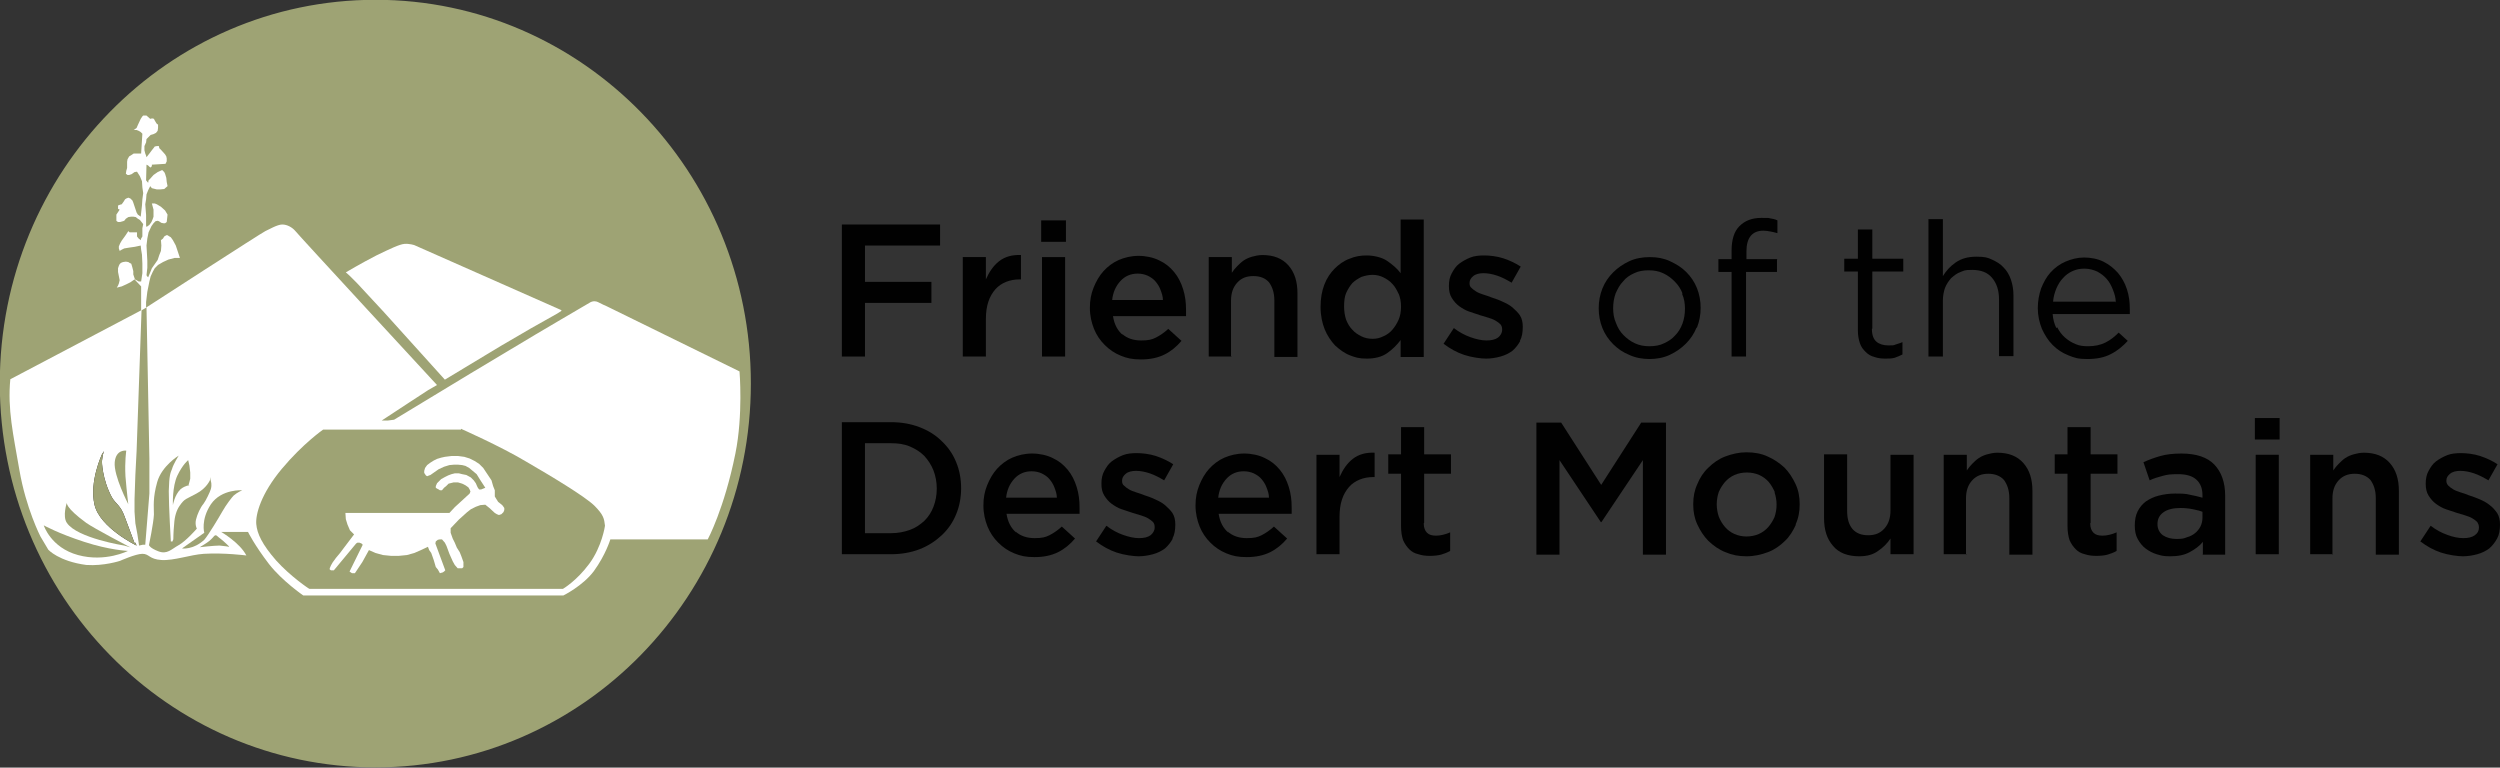 <?xml version="1.0" encoding="UTF-8"?>
<svg xmlns="http://www.w3.org/2000/svg" version="1.1" viewBox="0 0 605.8 186">
  <rect x="0" y="0" width="605.8" height="186" fill="#333333" stroke="none"/>
  <defs>
    <style>
      .cls-1 {
        fill: none;
        stroke: #9ea374;
        stroke-width: 1.3px;
      }

      .cls-2 {
        fill: #010101;
      }

      .cls-3, .cls-4, .cls-5 {
        fill-rule: evenodd;
      }

      .cls-3, .cls-6 {
        fill: #fff;
      }

      .cls-7 {
        fill: #231f20;
      }

      .cls-4, .cls-8 {
        fill: #9ea374;
      }

      .cls-5 {
        fill: #7e8376;
      }
    </style>
  </defs>
  <!-- Generator: Adobe Illustrator 28.7.1, SVG Export Plug-In . SVG Version: 1.2.0 Build 142)  -->
  <g>
    <g id="Layer_1">
      <path class="cls-5" d="M181.3,92.9c0,51-40.4,92.4-90.3,92.4S.6,144,.6,92.9,41.1.6,91,.6s90.3,41.4,90.3,92.3"/>
      <path class="cls-8" d="M181.3,92.9c0,51-40.4,92.4-90.3,92.4S.6,144,.6,92.9,41.1.6,91,.6s90.3,41.4,90.3,92.3"/>
      <path class="cls-1" d="M181.3,92.9c0,51-40.4,92.4-90.3,92.4S.6,144,.6,92.9,41.1.6,91,.6s90.3,41.4,90.3,92.3h0Z"/>
      <polygon class="cls-3" points="35.4 74.7 35.4 73.2 35.7 70.7 36.2 68.2 36.5 67 37 65.9 37.5 65 38.3 64.2 39.5 63.5 40.8 62.9 42.3 62.5 42.9 62.5 43.6 62.5 43.1 61 42.6 59.5 41.9 58.2 41.4 57.5 40.9 57.2 40.6 57 40.3 57 39.8 57.3 39.5 57.8 39 58.2 39.1 59.5 39 60.8 38.6 61.8 38.2 63 36.8 65 36.4 66 35.9 67.2 35.7 67 35.5 66.7 35.7 64.9 35.7 63.2 35.5 59.5 35.7 57.8 36 56.3 36.7 54.8 37.2 54.1 37.7 53.6 38.2 53.5 38.5 53.6 39.1 54 39.6 54.1 40 54.1 40.4 53.8 40.6 52 40 51 39 50.1 38 49.5 37.5 49.3 36.8 49.3 37.2 50.8 37.2 52.5 37 53.1 36.7 53.8 36.2 54.5 35.5 55 35.4 54.6 35.4 53.5 35.4 52.1 35.2 49.5 35.4 48.3 35.5 47.1 35.9 46.1 36.4 45.1 36.8 45.6 38 45.9 38.8 45.9 39.8 45.8 40.6 45.1 40.4 44.1 40.3 43.1 40 42.1 39.8 41.7 39.3 41.2 38.2 41.7 37.2 42.4 36.4 43.3 36 43.7 35.9 44.3 35.4 43.7 35.5 39.9 35.9 40.1 36.2 40.4 36.5 40.6 36.7 40.4 36.8 40.2 36.8 39.9 40.1 39.7 40.4 39.1 40.4 38.4 40.3 37.9 40 37.4 39.1 36.4 38.6 35.9 38.5 35.4 38 35.4 37.5 35.5 37.2 35.9 36.8 36.4 36.2 37.2 35.5 38.1 35.4 37.7 35.2 37.2 35 36.4 35 35.4 35.4 34.5 35.5 33.7 36 33.2 36.5 32.7 37.2 32.5 37.8 32.2 38.2 31.7 38.3 31 38.3 30.2 38 30 37.8 29.7 37.5 29.2 37.3 28.8 37 28.7 36.8 28.7 36.4 28.8 35.5 28 35.2 28 34.9 28 34.7 28 34.5 28.2 34.1 28.8 33.4 30.3 33.1 31 32.4 31.5 33.1 31.5 33.6 31.7 34.1 32 34.5 32.4 34.2 37.2 32.4 37.2 31.8 37.6 31.3 37.9 30.9 38.6 30.8 39.2 30.8 40.7 30.6 41.4 30.5 42.1 30.9 42.4 31.3 42.4 31.9 42.2 32.6 41.7 33.2 41.6 33.9 42.7 34.4 43.9 34.5 45.4 34.7 46.8 34.5 48.3 34.4 49.8 34.1 52.5 33.4 52 33.1 51.5 32.7 50.3 32.3 49.1 32.1 48.6 31.6 48.1 31.1 47.9 30.6 48.1 30.3 48.3 30 48.8 29.5 49.5 29.1 49.6 28.6 49.8 28.6 50.3 28.6 50.6 29 50.8 28.2 52 28.2 52.5 28.2 53 28.2 53.5 28.3 53.6 28.6 53.8 29.1 53.8 29.8 53.6 30.1 53.5 30.5 53 31.1 52.6 31.8 52.5 32.3 52.5 32.9 52.6 33.4 53 33.9 53.3 34.7 54.3 34.5 55.3 34.5 56.3 34.5 57.3 34.2 57.8 34.1 58.2 33.6 57.8 33.2 57.3 33.2 56.8 33.2 56.3 32.1 56.3 31.4 56.3 31.1 56 30.3 57.2 29.5 58.3 29.1 59 28.8 59.7 28.8 60.2 29 60.8 29.5 60.5 30.1 60.2 31.3 60 32.7 59.8 34.1 59.5 34.2 60.5 34.4 61.7 34.5 63.9 34.5 66.2 34.2 68.2 33.6 68.2 33.1 67.9 32.7 67.7 32.6 67.4 32.3 66.5 32.3 65.7 32.1 64.9 31.9 64.2 31.8 63.9 31.4 63.7 31.1 63.5 30.5 63.4 29.8 63.5 29.3 63.7 29 64 28.8 64.4 28.6 65 28.6 65.9 28.8 66.9 29 67.9 28.8 68.7 28.6 69.2 28.3 69.7 29.5 69.4 30.6 68.9 31.6 68.4 32.6 67.7 34.2 69.4 34.2 75.4 35.4 74.7"/>
      <path class="cls-3" d="M34.2,75.2L2.5,91.9c-.7,7.3.7,13.3,2.2,22,1.6,9.3,5.1,16.1,5.1,16.1l1.9,3.2s2.5,2.8,9.2,3.7c4.3.3,8.2-1,8.2-1,0,0,3.8-1.7,5.4-1.7,1.7,0,1.6,1.3,4.6,1.5,3,.2,7.1-1.3,10.3-1.5,4.9-.3,10.3.4,10.3.4-1.6-3.1-6.1-5.7-6.1-5.7h6.5s0,0,0,0c0,0,1.5,3.1,5.1,7.8,3.2,4.1,8.3,7.6,8.3,7.6h4.6c0,0,58.4,0,58.4,0,0,0,4.7-2.3,7.4-5.9,2.9-4,4-7.7,4-7.7h15.4c0,0,8.2,0,8.2,0,0,0,4-7.4,6.7-20.8,1.9-9.4,1-19.9,1-19.9l-32.2-15.8s-1.4-.6-2.1-1c-.4-.2-1.2-.4-2.1.2-.9.5-13.1,7.7-13.1,7.7l-15.7,9.4-18.5,11.2-1.5.2h-1.5l6.7-4.4,4.6-3,2.1-1.2s-34-36.8-34.4-37.4c-.7-.8-1.9-1.5-3.1-1.5-1.2,0-3.2,1.2-4.1,1.6-.9.4-29,18.6-29,18.6"/>
      <path class="cls-6" d="M136.1,75.3l-1.1.7-6.4,3.6-7.2,4.2-13.6,8.2-14.8-16.4-6.4-6.9-2-2-.8-.7s3.7-2.2,7.4-4.1c3.3-1.6,5.6-2.7,6.8-2.8,1.2-.1,2.4.3,2.4.3l35.5,15.7h0Z"/>
      <polygon class="cls-8" points="33.7 132.2 33.7 132.2 33.3 129.5 32.8 126.8 32.6 124 32.6 121 32.8 115.1 33.1 109.3 34.3 75.2 35.5 74.5 36.2 111.1 36.2 119.6 35.2 132 34.6 132 33.7 132.2"/>
      <path class="cls-7" d="M32.8,131.5l.3.7s-8.9-4.3-10.2-9.9c-1.3-5.6,1.8-12.2,1.8-12.2l.5-.8-.3,1-.2,1.5s0,4.2,2.4,8.7c1,1.7,2.1,1.9,3.1,4.7,1.1,2.8,0,0,0,0l2.4,6.4h0Z"/>
      <path class="cls-8" d="M32.8,131.5l.3.7s-8.9-4.3-10.2-9.9c-1.3-5.6,1.8-12.2,1.8-12.2l.5-.8-.3,1-.2,1.5s0,4.2,2.4,8.7c1,1.7,2.1,1.9,3.1,4.7,1.1,2.8,0,0,0,0l2.4,6.4h0Z"/>
      <path class="cls-6" d="M41.1,131.2h.7c0-.1.2-.5.2-.5,0,0,0-1.7.2-3.7.1-1.9.6-3.4,1.3-4.4,1.3-1.9,1.6-1.6,4.1-3,2.5-1.3,3.3-3.3,3.3-3.3v-.7l.2,1s.3.8,0,1.9c-.2.7-1.2,2.8-1.8,3.6-.7.8-1.5,2.5-1.8,3.8-.3,1.3.2,2.2.2,2.2,0,0-2.6,3-4.4,4-1.8,1-2.8,2.3-4.9,1.5-2.1-.8-2.3-1.5-2.3-1.5,0,0,1.1-5.3,1.2-7.4,0-2.1-.3-4,.8-7.9s5.2-6.4,5.2-6.4c0,0-1.3,2.1-1.6,3.2-.4,1-.7,1.5-.8,5.4,0,3.9.5,12.2.5,12.2"/>
      <path class="cls-8" d="M41.1,131.2h.7c0-.1.2-.5.2-.5,0,0,0-1.7.2-3.7.1-1.9.6-3.4,1.3-4.4,1.3-1.9,1.6-1.6,4.1-3,2.5-1.3,3.3-3.3,3.3-3.3v-.7l.2,1s.3.8,0,1.9c-.2.7-1.2,2.8-1.8,3.6-.7.8-1.5,2.5-1.8,3.8-.3,1.3.2,2.2.2,2.2,0,0-2.6,3-4.4,4-1.8,1-2.8,2.3-4.9,1.5-2.1-.8-2.3-1.5-2.3-1.5,0,0,1.1-5.3,1.2-7.4,0-2.1-.3-4,.8-7.9s5.2-6.4,5.2-6.4c0,0-1.3,2.1-1.6,3.2-.4,1-.7,1.5-.8,5.4,0,3.9.5,12.2.5,12.2"/>
      <path class="cls-6" d="M45.9,117.6h0s-.9,0-2.1.9c-1.5,1.4-1.9,3.9-1.9,3.9,0,0-.2-4.5,1.1-7.2,1.3-2.7,2.6-3.7,2.6-3.7l.3,1.3.2,1.7v1.5l-.2.8-.2.7h0Z"/>
      <path class="cls-8" d="M45.9,117.6h0s-.9,0-2.1.9c-1.5,1.4-1.9,3.9-1.9,3.9,0,0-.2-4.5,1.1-7.2,1.3-2.7,2.6-3.7,2.6-3.7l.3,1.3.2,1.7v1.5l-.2.8-.2.7h0Z"/>
      <path class="cls-8" d="M58.7,118.8h0s-1.2.5-2.1,1.3c-.4.4-1.8,2.2-2.7,3.8-.9,1.6-3.5,5.9-4.4,6.9-2.7,2.5-5.4,2.1-5.4,2.1l5.4-3.8s-.9-3.1,1.6-6.9c2.6-3.8,7.7-3.4,7.7-3.4"/>
      <path class="cls-3" d="M31.8,132.7h0l-1.7-.5s-11.4-1.8-13.9-5.5c-1.1-1.6,0-4.9,0-4.9,0,0-.5,1.1,4.7,4.9,1.8,1.3,10.8,6,10.8,6"/>
      <path class="cls-8" d="M31.8,132.7h0l-1.7-.5s-11.4-1.8-13.9-5.5c-1.1-1.6,0-4.9,0-4.9,0,0-.5,1.1,4.7,4.9,1.8,1.3,10.8,6,10.8,6"/>
      <path class="cls-6" d="M55.5,132.5h0s-1-.2-2.3-.3c-1.3,0-4.8.4-4.8.4,0,0,1.7-1,2.3-1.5.7-.6,1.1-1.1,1.1-1.1,0,0,.2-.3.5-.3.2,0,.5.4,1.2.9.8.6,2,1.8,2,1.8"/>
      <path class="cls-8" d="M55.5,132.5h0s-1-.2-2.3-.3c-1.3,0-4.8.4-4.8.4,0,0,1.7-1,2.3-1.5.7-.6,1.1-1.1,1.1-1.1,0,0,.2-.3.5-.3.2,0,.5.4,1.2.9.8.6,2,1.8,2,1.8"/>
      <path class="cls-4" d="M31,133.5h0s-4.5-.2-10.6-2.2c-6.2-2-9.8-4-9.8-4,0,0,1.7,5.4,8.3,7.2,6.6,1.8,12.1-1,12.1-1"/>
      <path class="cls-6" d="M31.1,122.3h0s-.4-3.2-.7-6.9c-.2-3.6.2-6.2.2-6.2,0,0-2.5-.4-2.8,2.8-.3,3.3,3.3,10.2,3.3,10.2"/>
      <path class="cls-8" d="M31.1,122.3h0s-.4-3.2-.7-6.9c-.2-3.6.2-6.2.2-6.2,0,0-2.5-.4-2.8,2.8-.3,3.3,3.3,10.2,3.3,10.2"/>
      <path class="cls-8" d="M111.7,103.9h0s9.5,4.2,15.7,7.9c6.2,3.6,14.2,8.4,16.6,10.7,2.3,2.3,2.4,3.2,2.6,4.9.2,1.7,0,0,0,0,0,0-.7,5-3.8,9.2s-6.4,6.1-6.4,6.1h-61.4c0,.1-4.7-3.1-8.1-6.9-3.4-3.9-4.6-6.5-4.8-8.8s1.1-7.3,6.2-13.4c5.1-6.1,10-9.5,10-9.5h33.4Z"/>
      <polygon class="cls-6" points="117.9 114.6 117.9 114.6 119.1 116.4 119.5 117.8 119.9 118.8 119.9 119.6 119.9 120.3 120.2 120.8 120.7 121.6 121.7 122.4 122 122.8 122.2 123.1 122.2 123.6 122 124.1 121.8 124.3 121.5 124.6 120.9 124.8 120.4 124.6 119.9 124.3 118.6 123.1 117.6 122.3 116.4 122.4 115.3 122.8 114.1 123.4 113.2 124.1 111.2 125.9 109.2 128 109.2 129.1 109.7 130.5 110.2 131.5 110.7 132.7 111.4 133.8 111.8 134.8 112.3 136.2 112.3 137.4 112 137.7 111.7 137.7 110.9 137.7 110.2 136.9 109.7 136 108.9 134.2 108.2 132.3 107.8 131.5 107.1 130.7 106.6 130.7 106.1 130.8 105.6 131.2 105.5 131.7 107.9 138.2 107.6 138.5 107.3 138.7 106.6 138.9 106.1 138 105.6 137.4 105.1 135.7 104.5 134 104 133.3 103.7 132.5 102 133.3 100.4 134 98.6 134.5 96.6 134.7 94.8 134.7 92.8 134.5 91 134 89.4 133.3 87.8 136.2 86 138.9 85.3 138.9 85 138.7 84.7 138.5 87.9 132 87.6 131.7 87.1 131.5 86.6 131.5 86.3 131.7 80.9 138.2 80.2 138.2 79.9 138 79.9 137.7 80.2 137 80.6 136.3 81.4 135.2 82.4 134 83.3 132.8 85.8 129.5 84.8 128.5 84.2 127.1 83.8 125.8 83.7 124.3 108.9 124.3 110.2 122.9 111.4 121.8 113.8 119.6 114 119.1 113.8 118.6 113.5 118.1 112.8 117.6 112 117.2 111 116.9 109.9 116.9 108.7 117.2 108.1 117.8 107.6 118.2 107.1 118.8 106.6 118.8 106.3 118.6 105.9 118.4 105.6 118.2 105.6 117.9 105.6 117.8 105.9 117.1 106.3 116.7 106.9 116.1 107.8 115.6 108.6 115.2 109.4 114.9 110.2 114.7 111.2 114.7 112 114.9 113 115.1 114.1 115.7 114.8 116.4 115.3 117.1 115.6 117.8 115.8 118.2 116.1 118.6 116.6 118.6 117.6 118.2 116.3 116.2 115.5 114.9 114.3 113.9 113.7 113.4 112.8 112.9 112 112.7 111 112.6 110 112.6 108.9 112.7 107.6 113.1 106.3 113.7 105.3 114.4 104.3 115.1 104 115.2 103.5 115.4 103.2 115.2 103 114.9 102.8 114.6 102.8 114.1 103 113.4 103.5 112.7 104.3 112.1 105.1 111.6 105.9 111.2 106.9 110.9 107.8 110.7 109.4 110.5 111 110.5 112.5 110.7 113.8 111.1 115 111.7 116.1 112.4 117.1 113.4 117.9 114.6"/>
      <g>
        <path class="cls-2" d="M227.8,59.5h-18.2v8.8h16.1v5.1h-16.1v13h-5.6v-32h23.8v5.1h0Z"/>
        <path class="cls-2" d="M238.9,86.4h-5.6v-24.1h5.6v5.4c.8-1.8,1.8-3.3,3.2-4.4s3.2-1.6,5.3-1.5v5.9h-.3c-1.2,0-2.3.2-3.3.6-1,.4-1.9,1-2.6,1.8s-1.3,1.8-1.7,3c-.4,1.2-.6,2.6-.6,4.2v9.2h0Z"/>
        <path class="cls-2" d="M252.3,58.6v-5.2h6v5.2h-6ZM252.5,86.4v-24.1h5.6v24.1h-5.6Z"/>
        <path class="cls-2" d="M271.9,80.9c1.2,1.1,2.8,1.6,4.6,1.6s2.6-.2,3.6-.7c1-.5,2-1.2,3-2.1l3.2,2.9c-1.2,1.4-2.5,2.5-4.1,3.3-1.6.8-3.5,1.2-5.7,1.2s-3.4-.3-4.9-.9c-1.5-.6-2.8-1.5-3.9-2.6-1.1-1.1-2-2.4-2.6-3.9s-1-3.2-1-5.1.3-3.4.9-4.9,1.4-2.9,2.4-4,2.3-2.1,3.7-2.7,3-1,4.8-1,3.6.4,5,1.1c1.5.7,2.6,1.6,3.6,2.8s1.7,2.6,2.2,4.2c.5,1.6.7,3.2.7,5s0,.5,0,.7c0,.2,0,.5,0,.8h-17.7c.3,2,1.1,3.5,2.4,4.6h0ZM281.8,72.7c0-.9-.3-1.7-.6-2.5s-.7-1.4-1.2-2c-.5-.6-1.1-1-1.9-1.4-.7-.3-1.5-.5-2.4-.5-1.7,0-3.1.6-4.2,1.8-1.1,1.2-1.8,2.7-2,4.6h12.4,0Z"/>
        <path class="cls-2" d="M298.5,86.4h-5.6v-24.1h5.6v3.8c.4-.6.8-1.1,1.3-1.6s1-1,1.6-1.4,1.3-.7,2-.9c.7-.2,1.6-.4,2.5-.4,2.7,0,4.8.8,6.3,2.5,1.5,1.7,2.2,3.9,2.2,6.8v15.4h-5.6v-13.7c0-1.9-.5-3.3-1.3-4.4-.9-1-2.1-1.5-3.8-1.5s-2.9.5-3.9,1.6-1.5,2.5-1.5,4.4v13.6h0Z"/>
        <path class="cls-2" d="M339.4,86.4v-4c-.9,1.2-2,2.3-3.3,3.2-1.3.9-3,1.3-4.9,1.3s-2.8-.3-4.1-.8-2.5-1.4-3.6-2.4c-1-1.1-1.9-2.4-2.5-3.9s-1-3.3-1-5.4.3-3.8.9-5.4c.6-1.6,1.5-2.9,2.5-3.9s2.2-1.9,3.6-2.4c1.4-.6,2.7-.8,4.2-.8s3.6.4,4.9,1.3c1.3.9,2.4,1.8,3.3,3v-13h5.6v33.3h-5.6,0ZM338.9,71.2c-.4-.9-.9-1.8-1.5-2.4-.6-.7-1.4-1.2-2.2-1.6s-1.7-.6-2.6-.6-1.8.2-2.7.5c-.8.4-1.6.9-2.2,1.5-.6.7-1.1,1.5-1.5,2.4s-.5,2.1-.5,3.3.2,2.3.5,3.2c.4,1,.9,1.8,1.5,2.4.6.7,1.4,1.2,2.2,1.6s1.7.6,2.7.6,1.8-.2,2.6-.6c.9-.4,1.6-.9,2.2-1.6s1.1-1.5,1.5-2.4.6-2,.6-3.2-.2-2.2-.6-3.2h0Z"/>
        <path class="cls-2" d="M368.4,82.6c-.5.9-1.1,1.7-1.9,2.4-.8.6-1.8,1.1-2.9,1.4-1.1.3-2.3.5-3.5.5s-3.5-.3-5.3-.9c-1.8-.6-3.4-1.5-5-2.7l2.5-3.8c1.3,1,2.6,1.7,4,2.2,1.4.5,2.7.8,3.9.8s2.1-.2,2.8-.7c.6-.5,1-1.1,1-1.9h0c0-.6-.1-.9-.4-1.3-.3-.3-.7-.6-1.2-.9s-1.1-.5-1.7-.7-1.3-.4-2-.6c-.9-.3-1.8-.6-2.7-.9-.9-.3-1.7-.8-2.4-1.3-.7-.5-1.3-1.2-1.8-2-.5-.8-.7-1.7-.7-2.9h0c0-1.2.2-2.2.7-3.1s1-1.7,1.8-2.3,1.7-1.1,2.7-1.5,2.2-.5,3.4-.5,3.1.2,4.6.7c1.5.5,3,1.2,4.2,2l-2.2,3.9c-1.2-.7-2.3-1.3-3.5-1.7s-2.3-.6-3.3-.6-1.9.2-2.5.7-.9,1-.9,1.7h0c0,.5.1.9.5,1.2.3.3.7.6,1.2.9s1.1.5,1.7.7c.6.2,1.3.4,2,.7.9.3,1.8.6,2.6,1,.9.4,1.7.8,2.4,1.4s1.3,1.2,1.8,1.9c.5.8.7,1.7.7,2.8h0c0,1.4-.2,2.5-.7,3.4h0Z"/>
        <path class="cls-2" d="M411.1,79.4c-.6,1.5-1.5,2.8-2.6,3.9-1.1,1.1-2.4,2-3.9,2.7s-3.2,1-4.9,1-3.4-.3-4.9-1c-1.5-.6-2.8-1.5-3.9-2.6-1.1-1.1-2-2.4-2.6-3.9-.6-1.5-.9-3.1-.9-4.8s.3-3.3.9-4.8c.6-1.5,1.5-2.8,2.6-3.9,1.1-1.1,2.4-2,3.9-2.7s3.2-1,5-1,3.4.3,4.9,1c1.5.7,2.8,1.5,3.9,2.6s2,2.4,2.6,3.9c.6,1.5.9,3.1.9,4.8s-.3,3.3-.9,4.8h0ZM407.7,71.1c-.4-1.1-1.1-2.1-1.9-2.9s-1.7-1.5-2.8-2c-1.1-.5-2.2-.7-3.5-.7s-2.5.2-3.5.7c-1.1.5-2,1.1-2.7,2-.8.8-1.3,1.8-1.8,2.9-.4,1.1-.6,2.3-.6,3.6s.2,2.5.7,3.6c.4,1.1,1,2.1,1.8,2.9s1.7,1.5,2.8,2c1.1.5,2.2.7,3.5.7s2.5-.2,3.5-.7c1.1-.5,2-1.1,2.7-1.9.8-.8,1.4-1.8,1.8-2.9s.6-2.3.6-3.6-.2-2.5-.7-3.6h0Z"/>
        <path class="cls-2" d="M430.6,62.9v3h-7.5v20.5h-3.5v-20.5h-3.2v-3.1h3.2v-2.1c0-2.6.6-4.6,1.9-5.9s3-2,5.3-2,1.5,0,2.1.1,1.2.2,1.8.5v3.1c-.6-.2-1.2-.3-1.7-.4-.5-.1-1.1-.2-1.7-.2-2.7,0-4.1,1.7-4.1,5v1.9h7.5Z"/>
        <path class="cls-2" d="M453.6,79.7c0,1.5.4,2.5,1.1,3.1s1.7.9,2.9.9,1.2,0,1.7-.2,1.1-.3,1.7-.6v3c-.6.3-1.3.6-1.9.8-.7.2-1.5.2-2.3.2s-1.8-.1-2.6-.4c-.8-.2-1.5-.6-2.1-1.2s-1.1-1.2-1.4-2.1c-.3-.9-.5-1.9-.5-3.1v-14.3h-3.3v-3.1h3.3v-7.1h3.5v7.1h7.5v3.1h-7.5v13.8h0Z"/>
        <path class="cls-2" d="M470.8,86.4h-3.5v-33.3h3.5v13.8c.8-1.3,1.8-2.4,3.1-3.3,1.3-.9,2.9-1.4,5-1.4s2.7.2,3.8.7c1.1.5,2.1,1.1,2.8,1.9.8.8,1.4,1.8,1.8,3,.4,1.2.6,2.4.6,3.8v14.7h-3.5v-13.8c0-2.2-.6-3.9-1.7-5.2-1.1-1.3-2.7-1.9-4.8-1.9s-1.9.2-2.8.5-1.6.9-2.3,1.5c-.6.7-1.1,1.4-1.5,2.4-.3.9-.5,1.9-.5,3v13.5h0Z"/>
        <path class="cls-2" d="M498.5,79.3c.5,1,1.1,1.8,1.9,2.5.8.7,1.6,1.2,2.6,1.6.9.4,1.9.5,3,.5,1.6,0,3-.3,4.2-.9,1.2-.6,2.2-1.4,3.2-2.4l2.2,2c-1.2,1.3-2.5,2.4-4.1,3.2-1.5.8-3.4,1.2-5.7,1.2s-3.1-.3-4.6-.9-2.7-1.4-3.8-2.5c-1.1-1.1-1.9-2.4-2.6-3.9-.6-1.5-1-3.2-1-5s.3-3.3.8-4.8c.6-1.5,1.3-2.8,2.3-3.9,1-1.1,2.2-2,3.6-2.6s2.9-1,4.5-1,3.3.3,4.7,1c1.4.7,2.5,1.6,3.5,2.7.9,1.1,1.7,2.4,2.2,4,.5,1.5.7,3.1.7,4.9v.5c0,.2,0,.4,0,.6h-18.7c.1,1.3.4,2.4.9,3.4h0ZM512.7,73.3c0-1.1-.3-2.1-.7-3.1s-.8-1.8-1.5-2.6-1.4-1.3-2.3-1.8c-.9-.4-1.9-.7-3.1-.7s-2,.2-2.9.6c-.9.4-1.7,1-2.3,1.7-.7.7-1.2,1.6-1.6,2.5-.4,1-.7,2-.8,3.2h15.1Z"/>
        <path class="cls-2" d="M231.7,124.6c-.8,2-2,3.7-3.5,5.1s-3.3,2.6-5.4,3.4c-2.1.8-4.4,1.2-6.9,1.2h-11.9v-32h11.9c2.5,0,4.8.4,6.9,1.2,2.1.8,3.9,1.9,5.4,3.4,1.5,1.4,2.7,3.1,3.5,5.1.8,1.9,1.2,4.1,1.2,6.3s-.4,4.4-1.2,6.3h0ZM226.2,114c-.5-1.3-1.3-2.5-2.2-3.5-1-1-2.1-1.7-3.5-2.3-1.4-.6-2.9-.8-4.6-.8h-6.3v21.8h6.3c1.7,0,3.2-.3,4.6-.8,1.4-.5,2.5-1.3,3.5-2.2,1-1,1.7-2.1,2.2-3.4s.8-2.8.8-4.4-.3-3.1-.8-4.4h0Z"/>
        <path class="cls-2" d="M246.1,128.8c1.2,1.1,2.8,1.6,4.6,1.6s2.6-.2,3.6-.7c1-.5,2-1.2,3-2.1l3.2,2.9c-1.2,1.4-2.5,2.5-4.1,3.3-1.6.8-3.5,1.2-5.7,1.2s-3.4-.3-4.9-.9c-1.5-.6-2.8-1.5-3.9-2.6-1.1-1.1-2-2.4-2.6-3.9s-1-3.2-1-5.1.3-3.4.9-4.9,1.4-2.9,2.4-4,2.3-2.1,3.7-2.7,3-1,4.8-1,3.6.4,5,1.1c1.5.7,2.6,1.6,3.6,2.8s1.7,2.6,2.2,4.2c.5,1.6.7,3.2.7,5s0,.5,0,.7c0,.2,0,.5,0,.8h-17.7c.3,2,1.1,3.5,2.4,4.6h0ZM256.1,120.6c0-.9-.3-1.7-.6-2.5s-.7-1.4-1.2-2c-.5-.6-1.1-1-1.9-1.4-.7-.3-1.5-.5-2.4-.5-1.7,0-3.1.6-4.2,1.8-1.1,1.2-1.8,2.7-2,4.6h12.4,0Z"/>
        <path class="cls-2" d="M284.2,130.5c-.5.9-1.1,1.7-1.9,2.4-.8.6-1.8,1.1-2.9,1.4-1.1.3-2.3.5-3.5.5s-3.5-.3-5.3-.9c-1.8-.6-3.4-1.5-5-2.7l2.5-3.8c1.3,1,2.6,1.7,4,2.2,1.4.5,2.7.8,3.9.8s2.1-.2,2.8-.7c.6-.5,1-1.1,1-1.9h0c0-.6-.1-.9-.4-1.3-.3-.3-.7-.6-1.2-.9s-1.1-.5-1.7-.7-1.3-.4-2-.6c-.9-.3-1.8-.6-2.7-.9-.9-.3-1.7-.8-2.4-1.3-.7-.5-1.3-1.2-1.8-2s-.7-1.7-.7-2.9h0c0-1.2.2-2.2.7-3.1s1-1.7,1.8-2.3,1.7-1.1,2.7-1.5,2.2-.5,3.4-.5,3.1.2,4.6.7c1.5.5,3,1.2,4.2,2l-2.2,3.9c-1.2-.7-2.3-1.3-3.5-1.7s-2.3-.6-3.3-.6-1.9.2-2.5.7-.9,1-.9,1.7h0c0,.5.1.9.5,1.2.3.3.7.6,1.2.9s1.1.5,1.7.7c.6.2,1.3.4,2,.7.9.3,1.8.6,2.6,1,.9.4,1.7.8,2.4,1.4s1.3,1.2,1.8,1.9c.5.8.7,1.7.7,2.8h0c0,1.4-.2,2.5-.7,3.4h0Z"/>
        <path class="cls-2" d="M297.5,128.8c1.2,1.1,2.8,1.6,4.6,1.6s2.6-.2,3.6-.7c1-.5,2-1.2,3-2.1l3.2,2.9c-1.2,1.4-2.5,2.5-4.1,3.3-1.6.8-3.5,1.2-5.7,1.2s-3.4-.3-4.9-.9c-1.5-.6-2.8-1.5-3.9-2.6-1.1-1.1-2-2.4-2.6-3.9s-1-3.2-1-5.1.3-3.4.9-4.9,1.4-2.9,2.4-4,2.3-2.1,3.7-2.7,3-1,4.8-1,3.6.4,5,1.1c1.5.7,2.6,1.6,3.6,2.8s1.7,2.6,2.2,4.2c.5,1.6.7,3.2.7,5s0,.5,0,.7c0,.2,0,.5,0,.8h-17.7c.3,2,1.1,3.5,2.4,4.6h0ZM307.5,120.6c0-.9-.3-1.7-.6-2.5s-.7-1.4-1.2-2c-.5-.6-1.1-1-1.9-1.4-.7-.3-1.5-.5-2.4-.5-1.7,0-3.1.6-4.2,1.8-1.1,1.2-1.8,2.7-2,4.6h12.4,0Z"/>
        <path class="cls-2" d="M324.6,134.3h-5.6v-24.1h5.6v5.4c.8-1.8,1.8-3.3,3.2-4.4s3.2-1.6,5.3-1.5v5.9h-.3c-1.2,0-2.3.2-3.3.6-1,.4-1.9,1-2.6,1.8s-1.3,1.8-1.7,3c-.4,1.2-.6,2.6-.6,4.2v9.2h0Z"/>
        <path class="cls-2" d="M345,126.8c0,1.1.3,1.8.8,2.3s1.2.7,2.2.7,2.3-.3,3.4-.8v4.5c-.7.4-1.5.7-2.2.9-.8.2-1.7.3-2.7.3s-1.9-.1-2.8-.4c-.9-.2-1.6-.6-2.2-1.2s-1.1-1.3-1.5-2.2c-.3-.9-.5-2-.5-3.4v-12.7h-3.1v-4.7h3.1v-6.6h5.6v6.6h6.5v4.7h-6.5v11.9h0Z"/>
        <path class="cls-2" d="M388.1,126.5h-.2l-10-15v22.9h-5.6v-32h6l9.7,15.1,9.7-15.1h6v32h-5.6v-22.9l-10.1,15.1h0Z"/>
        <path class="cls-2" d="M435.2,127.1c-.7,1.5-1.5,2.9-2.7,4-1.1,1.1-2.5,2.1-4.1,2.7s-3.3,1-5.2,1-3.5-.3-5.1-1c-1.6-.6-2.9-1.6-4.1-2.7-1.1-1.1-2-2.5-2.7-4s-1-3.1-1-4.9.3-3.4,1-4.9c.6-1.5,1.5-2.9,2.7-4,1.1-1.1,2.5-2.1,4.1-2.7s3.3-1,5.1-1,3.6.3,5.1,1c1.6.7,2.9,1.6,4.1,2.7,1.1,1.1,2,2.5,2.7,4s1,3.1,1,4.9-.3,3.4-1,4.9h0ZM430.1,119.3c-.4-.9-.9-1.8-1.5-2.5s-1.4-1.3-2.3-1.7c-.9-.4-1.9-.6-3-.6s-2.1.2-3,.6c-.9.4-1.7,1-2.3,1.7-.6.7-1.1,1.5-1.5,2.4-.3.9-.5,1.9-.5,3s.2,2.1.5,3c.4,1,.9,1.8,1.5,2.5.6.7,1.4,1.3,2.3,1.7.9.4,1.9.6,2.9.6s2.1-.2,3-.6c.9-.4,1.7-1,2.3-1.7.6-.7,1.1-1.5,1.5-2.4.3-.9.5-1.9.5-3s-.2-2.1-.5-3h0Z"/>
        <path class="cls-2" d="M458.1,110.2h5.6v24.1h-5.6v-3.8c-.8,1.2-1.8,2.2-3,3-1.2.9-2.7,1.3-4.6,1.3-2.7,0-4.9-.8-6.3-2.5-1.5-1.7-2.2-3.9-2.2-6.8v-15.4h5.6v13.7c0,1.9.4,3.3,1.3,4.4.9,1,2.1,1.5,3.8,1.5s2.9-.5,3.9-1.6,1.5-2.5,1.5-4.4v-13.6h0Z"/>
        <path class="cls-2" d="M476.6,134.3h-5.6v-24.1h5.6v3.8c.4-.6.8-1.1,1.3-1.6s1-1,1.6-1.4,1.3-.7,2-.9c.7-.2,1.6-.4,2.5-.4,2.7,0,4.8.8,6.3,2.5,1.5,1.7,2.2,3.9,2.2,6.8v15.4h-5.6v-13.7c0-1.9-.5-3.3-1.3-4.4-.9-1-2.2-1.5-3.8-1.5s-2.9.5-3.9,1.6c-1,1.1-1.5,2.5-1.5,4.4v13.6h0Z"/>
        <path class="cls-2" d="M506.5,126.8c0,1.1.3,1.8.8,2.3s1.2.7,2.2.7,2.3-.3,3.4-.8v4.5c-.7.4-1.5.7-2.2.9s-1.7.3-2.7.3-1.9-.1-2.8-.4c-.9-.2-1.6-.6-2.2-1.2-.6-.6-1.1-1.3-1.5-2.2-.3-.9-.5-2-.5-3.4v-12.7h-3.1v-4.7h3.1v-6.6h5.6v6.6h6.5v4.7h-6.5v11.9h0Z"/>
        <path class="cls-2" d="M533.8,134.3v-3c-.8,1-1.9,1.8-3.2,2.5s-2.8,1-4.7,1-2.2-.2-3.3-.5c-1-.3-1.9-.8-2.7-1.4-.8-.6-1.4-1.4-1.9-2.3-.5-.9-.7-2-.7-3.2h0c0-1.4.2-2.5.7-3.5.5-1,1.2-1.8,2-2.4.9-.6,1.9-1.1,3.1-1.4,1.2-.3,2.5-.5,3.9-.5s2.7,0,3.7.3c1,.2,2,.4,3,.7v-.6c0-1.7-.5-2.9-1.5-3.8-1-.9-2.5-1.3-4.4-1.3s-2.6.1-3.7.4c-1.1.3-2.2.6-3.2,1.1l-1.5-4.4c1.3-.6,2.7-1.1,4.1-1.5,1.4-.4,3.1-.6,5.1-.6,3.6,0,6.3.9,8,2.7s2.6,4.3,2.6,7.5v14.3h-5.5ZM533.9,124.1c-.7-.3-1.5-.5-2.5-.7-1-.2-2-.3-3-.3-1.7,0-3.1.3-4.1,1s-1.5,1.6-1.5,2.9h0c0,1.2.5,2.1,1.3,2.7.9.6,2,.9,3.3.9s1.8-.1,2.5-.4c.8-.2,1.5-.6,2-1s1-1,1.3-1.6c.3-.6.5-1.3.5-2.1v-1.5h0Z"/>
        <path class="cls-2" d="M546.4,106.5v-5.2h6v5.2h-6ZM546.6,134.3v-24.1h5.6v24.1h-5.6Z"/>
        <path class="cls-2" d="M565.4,134.3h-5.6v-24.1h5.6v3.8c.4-.6.8-1.1,1.3-1.6s1-1,1.6-1.4,1.3-.7,2-.9c.7-.2,1.6-.4,2.5-.4,2.7,0,4.8.8,6.3,2.5,1.5,1.7,2.2,3.9,2.2,6.8v15.4h-5.6v-13.7c0-1.9-.5-3.3-1.3-4.4-.9-1-2.2-1.5-3.8-1.5s-2.9.5-3.9,1.6c-1,1.1-1.5,2.5-1.5,4.4v13.6h0Z"/>
        <path class="cls-2" d="M605.1,130.5c-.5.9-1.1,1.7-1.9,2.4-.8.6-1.8,1.1-2.9,1.4-1.1.3-2.3.5-3.5.5s-3.5-.3-5.3-.9c-1.8-.6-3.4-1.5-5-2.7l2.5-3.8c1.3,1,2.6,1.7,4,2.2,1.3.5,2.7.8,3.9.8s2.1-.2,2.8-.7,1-1.1,1-1.9h0c0-.6-.2-.9-.4-1.3-.3-.3-.7-.6-1.2-.9s-1.1-.5-1.7-.7-1.3-.4-2-.6c-.9-.3-1.8-.6-2.7-.9-.9-.3-1.7-.8-2.4-1.3-.7-.5-1.3-1.2-1.8-2s-.7-1.7-.7-2.9h0c0-1.2.2-2.2.7-3.1s1-1.7,1.8-2.3,1.7-1.1,2.7-1.5,2.2-.5,3.4-.5,3.1.2,4.6.7c1.5.5,3,1.2,4.2,2l-2.2,3.9c-1.2-.7-2.3-1.3-3.5-1.7s-2.3-.6-3.3-.6-1.9.2-2.5.7c-.6.5-.9,1-.9,1.7h0c0,.5.2.9.5,1.2.3.3.7.6,1.2.9s1.1.5,1.7.7c.7.2,1.3.4,2,.7.9.3,1.8.6,2.7,1,.9.4,1.7.8,2.4,1.4.7.5,1.3,1.2,1.8,1.9.5.8.7,1.7.7,2.8h0c0,1.4-.2,2.5-.7,3.4h0Z"/>
      </g>
    </g>
  </g>
</svg>